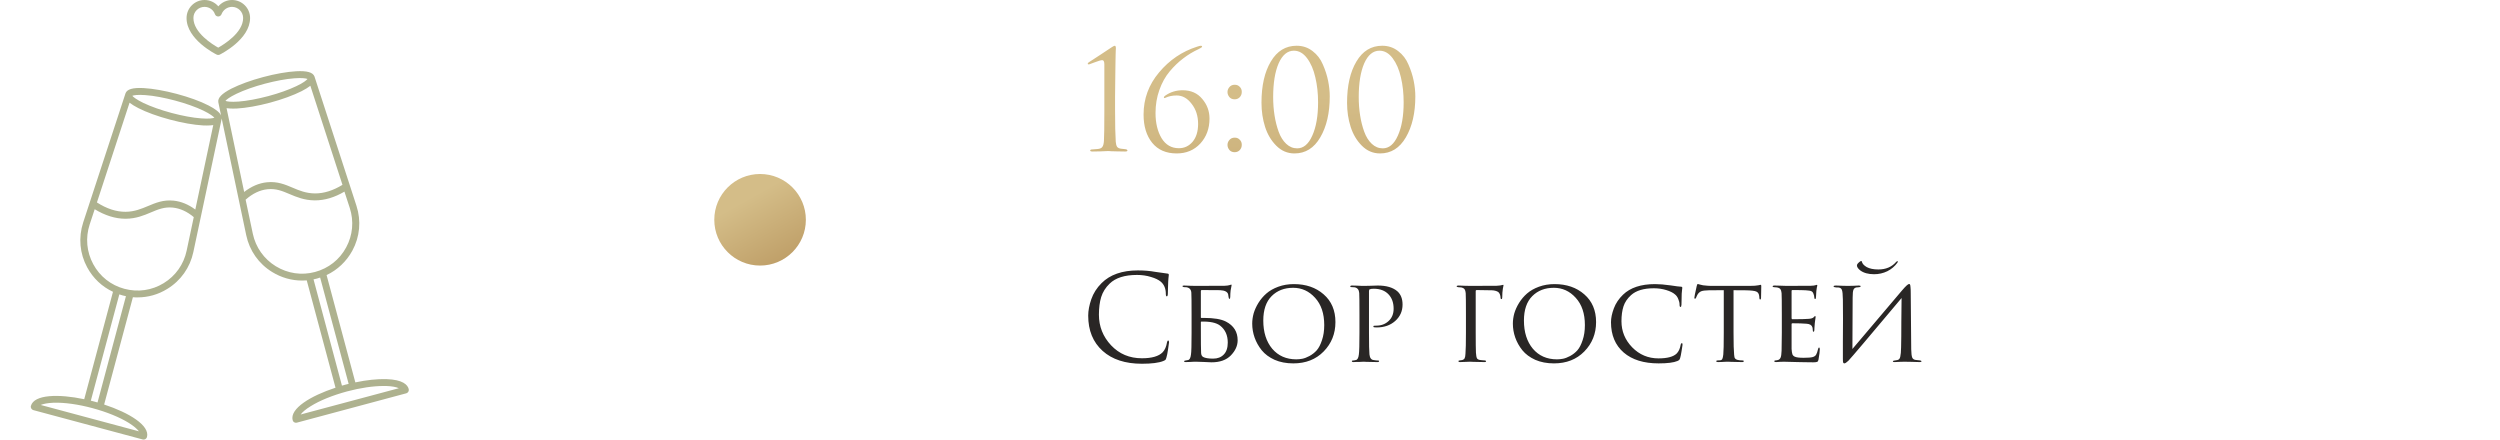 <?xml version="1.0" encoding="UTF-8"?> <svg xmlns="http://www.w3.org/2000/svg" width="273" height="48" viewBox="0 0 273 48" fill="none"><path d="M23.663 5.963C23.719 5.991 23.775 6 23.831 6C23.887 6 23.944 5.991 24 5.963C24.131 5.897 27.309 4.303 27.309 1.969C27.309 0.881 26.428 0 25.341 0C24.75 0 24.206 0.263 23.841 0.694C23.475 0.263 22.931 0 22.341 0C21.253 0 20.372 0.881 20.372 1.969C20.363 4.303 23.522 5.897 23.663 5.963ZM22.331 0.75C22.847 0.75 23.306 1.069 23.475 1.556C23.531 1.706 23.672 1.8 23.831 1.8C23.991 1.8 24.131 1.697 24.188 1.556C24.366 1.078 24.825 0.75 25.331 0.75C26.006 0.75 26.55 1.294 26.55 1.969C26.55 3.572 24.441 4.856 23.831 5.203C23.222 4.866 21.122 3.572 21.122 1.969C21.113 1.294 21.666 0.75 22.331 0.75Z" fill="#AEB28F"></path><path d="M44.634 42.487C44.513 42.019 43.987 41.456 42.188 41.4C41.212 41.372 40.041 41.494 38.803 41.756L35.663 30.038C36.853 29.475 37.828 28.556 38.475 27.375C39.3 25.856 39.459 24.113 38.925 22.472L34.341 8.353C34.172 7.903 33.544 7.716 32.344 7.781C31.341 7.837 30.056 8.062 28.725 8.419C27.394 8.775 26.166 9.225 25.275 9.675C24.216 10.219 23.756 10.697 23.841 11.166L24.141 12.609C23.981 12.262 23.531 11.906 22.762 11.512C21.872 11.053 20.644 10.613 19.312 10.256C17.981 9.9 16.697 9.675 15.694 9.619C14.503 9.553 13.866 9.741 13.706 10.191L9.084 24.291C8.55 25.941 8.7 27.684 9.525 29.203C10.172 30.394 11.147 31.312 12.338 31.866L9.197 43.594C6.403 43.003 3.713 43.069 3.375 44.325C3.347 44.419 3.366 44.522 3.413 44.606C3.459 44.691 3.544 44.756 3.638 44.784L15.591 47.991C15.619 48 15.656 48 15.684 48C15.75 48 15.816 47.981 15.872 47.953C15.956 47.906 16.022 47.822 16.05 47.728C16.387 46.462 14.091 45.066 11.372 44.175L14.512 32.456C14.681 32.475 14.859 32.475 15.028 32.475C16.163 32.475 17.278 32.166 18.272 31.547C19.744 30.647 20.756 29.212 21.113 27.525L24.197 13.012C24.206 12.984 24.206 12.956 24.206 12.928L26.887 25.678C27.244 27.375 28.256 28.809 29.728 29.709C30.722 30.319 31.847 30.637 32.981 30.637C33.15 30.637 33.328 30.628 33.497 30.619L36.638 42.337C33.919 43.228 31.622 44.625 31.959 45.891C31.988 45.984 32.044 46.069 32.138 46.116C32.194 46.153 32.259 46.163 32.325 46.163C32.353 46.163 32.391 46.163 32.419 46.153L44.372 42.947C44.569 42.891 44.681 42.684 44.634 42.487ZM15.881 10.387C16.8 10.453 17.944 10.669 19.106 10.978C20.269 11.287 21.375 11.681 22.2 12.075C22.969 12.45 23.297 12.722 23.409 12.853C23.25 12.919 22.828 12.994 21.975 12.928C21.056 12.863 19.913 12.647 18.75 12.338C17.587 12.028 16.481 11.634 15.656 11.241C14.887 10.866 14.559 10.594 14.447 10.463C14.606 10.397 15.028 10.322 15.881 10.387ZM14.147 11.213C14.381 11.4 14.7 11.597 15.103 11.803C15.994 12.262 17.222 12.703 18.553 13.059C19.884 13.416 21.169 13.641 22.172 13.697C22.322 13.706 22.462 13.706 22.594 13.706C22.866 13.706 23.091 13.688 23.288 13.659L21.328 22.884C20.578 22.322 19.772 21.994 18.947 21.909C17.831 21.797 16.988 22.153 16.163 22.5C15.441 22.8 14.691 23.119 13.725 23.128C12.703 23.137 11.644 22.791 10.584 22.106L14.147 11.213ZM15.169 47.1L4.444 44.222C4.734 44.1 5.194 44.006 5.841 43.978C7.022 43.941 8.541 44.147 10.097 44.569C11.662 44.991 13.069 45.562 14.081 46.191C14.625 46.538 14.981 46.847 15.169 47.1ZM10.65 43.95C10.528 43.913 10.406 43.884 10.284 43.847C10.162 43.809 10.041 43.781 9.919 43.753L13.031 32.147C13.153 32.184 13.266 32.222 13.387 32.259C13.509 32.288 13.631 32.316 13.753 32.344L10.65 43.95ZM20.381 27.375C20.062 28.866 19.181 30.122 17.878 30.919C16.584 31.716 15.056 31.931 13.584 31.538C12.113 31.144 10.903 30.188 10.181 28.847C9.459 27.506 9.319 25.969 9.788 24.525L10.341 22.847C11.466 23.531 12.591 23.887 13.697 23.887H13.734C14.859 23.878 15.713 23.522 16.462 23.203C17.259 22.866 17.953 22.575 18.872 22.669C19.669 22.753 20.438 23.1 21.159 23.709L20.381 27.375ZM37.397 20.184C36.384 20.803 35.391 21.122 34.416 21.122C34.406 21.122 34.397 21.122 34.388 21.122C33.413 21.113 32.672 20.803 31.95 20.494C31.134 20.147 30.281 19.791 29.166 19.903C28.284 19.988 27.45 20.353 26.663 20.962L24.741 11.812C24.938 11.841 25.172 11.859 25.444 11.859C25.575 11.859 25.716 11.859 25.866 11.85C26.869 11.794 28.153 11.569 29.484 11.213C30.816 10.856 32.044 10.406 32.934 9.956C33.337 9.75 33.656 9.553 33.891 9.366L37.397 20.184ZM25.828 10.238C26.653 9.844 27.75 9.45 28.922 9.141C30.094 8.831 31.238 8.616 32.147 8.55C33 8.484 33.422 8.559 33.581 8.625C33.469 8.756 33.15 9.037 32.372 9.403C31.547 9.797 30.45 10.191 29.278 10.5C28.106 10.809 26.962 11.025 26.053 11.091C25.2 11.156 24.778 11.081 24.619 11.016C24.722 10.884 25.05 10.613 25.828 10.238ZM30.113 29.072C28.819 28.275 27.928 27.019 27.609 25.528L26.822 21.806C27.581 21.131 28.387 20.747 29.222 20.663C30.15 20.569 30.834 20.859 31.631 21.197C32.381 21.516 33.234 21.872 34.359 21.881H34.397C35.456 21.881 36.534 21.562 37.612 20.925L38.194 22.706C38.663 24.15 38.522 25.688 37.8 27.019C37.078 28.359 35.869 29.306 34.397 29.7C32.944 30.094 31.416 29.869 30.113 29.072ZM34.237 30.506L34.603 30.422C34.725 30.394 34.847 30.356 34.959 30.309L38.072 41.916C37.95 41.944 37.828 41.981 37.706 42.009C37.584 42.038 37.462 42.075 37.341 42.112L34.237 30.506ZM32.831 45.263C33.019 45.009 33.366 44.7 33.919 44.362C34.922 43.734 36.337 43.163 37.903 42.741C39.347 42.356 40.744 42.15 41.878 42.15H42.159C42.806 42.169 43.266 42.263 43.556 42.394L32.831 45.263Z" fill="#AEB28F"></path><circle cx="83" cy="24" r="5" fill="url(#paint0_linear_85_287)"></circle><path d="M120.595 11.985V7.05C120.595 6.73 120.52 6.57 120.37 6.57C120.22 6.57 119.94 6.65 119.53 6.81L118.915 7.035C118.825 7.035 118.78 7.01 118.78 6.96C118.78 6.91 118.815 6.86 118.885 6.81C119.205 6.6 119.62 6.33 120.13 6C120.64 5.67 121.055 5.395 121.375 5.175C121.555 5.055 121.675 4.995 121.735 4.995C121.815 4.995 121.855 5.1 121.855 5.31L121.84 5.52C121.84 5.65 121.835 5.83 121.825 6.06C121.825 6.29 121.82 6.56 121.81 6.87C121.81 7.18 121.805 7.535 121.795 7.935C121.795 8.335 121.79 8.745 121.78 9.165C121.78 9.585 121.775 10.045 121.765 10.545C121.765 11.035 121.765 11.515 121.765 11.985C121.765 13.585 121.79 14.75 121.84 15.48C121.86 15.73 121.91 15.915 121.99 16.035C122.08 16.155 122.24 16.225 122.47 16.245C122.61 16.255 122.745 16.27 122.875 16.29C123.035 16.31 123.115 16.36 123.115 16.44C123.115 16.51 123.03 16.545 122.86 16.545C122.53 16.545 122.23 16.54 121.96 16.53C121.69 16.53 121.49 16.525 121.36 16.515L121.15 16.5H120.88C120.7 16.51 120.46 16.52 120.16 16.53C119.87 16.54 119.585 16.545 119.305 16.545C119.135 16.545 119.05 16.51 119.05 16.44C119.05 16.36 119.12 16.32 119.26 16.32C119.31 16.32 119.5 16.305 119.83 16.275C120.1 16.255 120.28 16.18 120.37 16.05C120.47 15.92 120.53 15.7 120.55 15.39C120.58 14.95 120.595 13.815 120.595 11.985ZM128.493 16.755C127.343 16.755 126.453 16.37 125.823 15.6C125.193 14.82 124.878 13.79 124.878 12.51C124.878 10.78 125.443 9.245 126.573 7.905C127.703 6.555 129.083 5.62 130.713 5.1C130.923 5.03 131.063 4.995 131.133 4.995C131.223 4.995 131.268 5.025 131.268 5.085C131.268 5.155 131.138 5.25 130.878 5.37C130.288 5.64 129.733 5.975 129.213 6.375C128.693 6.765 128.198 7.24 127.728 7.8C127.258 8.36 126.883 9.035 126.603 9.825C126.323 10.605 126.183 11.445 126.183 12.345C126.183 13.435 126.403 14.35 126.843 15.09C127.293 15.82 127.923 16.185 128.733 16.185C129.333 16.185 129.833 15.95 130.233 15.48C130.633 15 130.833 14.35 130.833 13.53C130.833 12.67 130.598 11.94 130.128 11.34C129.668 10.73 129.123 10.425 128.493 10.425C128.023 10.425 127.613 10.51 127.263 10.68C127.153 10.73 127.098 10.715 127.098 10.635C127.098 10.575 127.148 10.51 127.248 10.44C127.808 10.05 128.438 9.855 129.138 9.855C130.048 9.855 130.763 10.17 131.283 10.8C131.813 11.42 132.078 12.135 132.078 12.945C132.078 14.035 131.743 14.945 131.073 15.675C130.403 16.395 129.543 16.755 128.493 16.755ZM134.822 16.62C134.582 16.62 134.392 16.54 134.252 16.38C134.112 16.21 134.042 16.025 134.042 15.825C134.042 15.625 134.112 15.445 134.252 15.285C134.392 15.115 134.587 15.03 134.837 15.03C135.057 15.03 135.237 15.105 135.377 15.255C135.527 15.395 135.602 15.58 135.602 15.81C135.602 16.04 135.527 16.235 135.377 16.395C135.227 16.545 135.042 16.62 134.822 16.62ZM134.822 10.845C134.582 10.845 134.392 10.765 134.252 10.605C134.112 10.435 134.042 10.25 134.042 10.05C134.042 9.85 134.112 9.67 134.252 9.51C134.392 9.34 134.587 9.255 134.837 9.255C135.057 9.255 135.237 9.33 135.377 9.48C135.527 9.62 135.602 9.805 135.602 10.035C135.602 10.265 135.527 10.46 135.377 10.62C135.227 10.77 135.042 10.845 134.822 10.845ZM145.209 10.53C145.209 12.33 144.864 13.82 144.174 15C143.494 16.17 142.554 16.755 141.354 16.755C140.594 16.755 139.934 16.475 139.374 15.915C138.814 15.355 138.404 14.665 138.144 13.845C137.884 13.025 137.754 12.15 137.754 11.22C137.754 9.36 138.094 7.86 138.774 6.72C139.454 5.57 140.394 4.995 141.594 4.995C142.254 4.995 142.834 5.19 143.334 5.58C143.834 5.96 144.209 6.45 144.459 7.05C144.719 7.64 144.909 8.23 145.029 8.82C145.149 9.41 145.209 9.98 145.209 10.53ZM143.934 11.175C143.934 10.195 143.834 9.285 143.634 8.445C143.444 7.605 143.144 6.91 142.734 6.36C142.324 5.81 141.844 5.535 141.294 5.535C140.594 5.535 140.039 5.995 139.629 6.915C139.229 7.835 139.029 9.065 139.029 10.605C139.029 11.295 139.079 11.96 139.179 12.6C139.279 13.24 139.429 13.835 139.629 14.385C139.829 14.935 140.104 15.375 140.454 15.705C140.804 16.035 141.204 16.2 141.654 16.2C142.344 16.2 142.894 15.735 143.304 14.805C143.724 13.875 143.934 12.665 143.934 11.175ZM154.554 10.53C154.554 12.33 154.209 13.82 153.519 15C152.839 16.17 151.899 16.755 150.699 16.755C149.939 16.755 149.279 16.475 148.719 15.915C148.159 15.355 147.749 14.665 147.489 13.845C147.229 13.025 147.099 12.15 147.099 11.22C147.099 9.36 147.439 7.86 148.119 6.72C148.799 5.57 149.739 4.995 150.939 4.995C151.599 4.995 152.179 5.19 152.679 5.58C153.179 5.96 153.554 6.45 153.804 7.05C154.064 7.64 154.254 8.23 154.374 8.82C154.494 9.41 154.554 9.98 154.554 10.53ZM153.279 11.175C153.279 10.195 153.179 9.285 152.979 8.445C152.789 7.605 152.489 6.91 152.079 6.36C151.669 5.81 151.189 5.535 150.639 5.535C149.939 5.535 149.384 5.995 148.974 6.915C148.574 7.835 148.374 9.065 148.374 10.605C148.374 11.295 148.424 11.96 148.524 12.6C148.624 13.24 148.774 13.835 148.974 14.385C149.174 14.935 149.449 15.375 149.799 15.705C150.149 16.035 150.549 16.2 150.999 16.2C151.689 16.2 152.239 15.735 152.649 14.805C153.069 13.875 153.279 12.665 153.279 11.175Z" fill="url(#paint1_linear_85_287)"></path><path d="M124.695 39.721C122.875 39.721 121.445 39.253 120.405 38.317C119.356 37.372 118.832 36.09 118.832 34.469C118.832 33.923 118.945 33.325 119.17 32.675C119.395 32.025 119.768 31.44 120.288 30.92C121.215 29.993 122.537 29.529 124.253 29.529C124.946 29.529 125.575 29.581 126.138 29.685C126.259 29.711 126.719 29.776 127.516 29.88C127.594 29.889 127.633 29.936 127.633 30.023C127.633 30.049 127.629 30.092 127.62 30.153C127.611 30.205 127.603 30.287 127.594 30.4C127.585 30.504 127.577 30.621 127.568 30.751C127.559 30.907 127.551 31.158 127.542 31.505C127.533 31.843 127.529 32.038 127.529 32.09C127.52 32.272 127.481 32.363 127.412 32.363C127.343 32.363 127.308 32.272 127.308 32.09C127.308 31.518 127.126 31.076 126.762 30.764C126.519 30.556 126.16 30.383 125.683 30.244C125.215 30.097 124.708 30.023 124.162 30.023C122.819 30.023 121.822 30.339 121.172 30.972C120.73 31.397 120.422 31.886 120.249 32.441C120.084 32.987 120.002 33.628 120.002 34.365C120.002 35.648 120.444 36.761 121.328 37.706C122.221 38.651 123.343 39.123 124.695 39.123C125.778 39.123 126.532 38.906 126.957 38.473C127.2 38.222 127.36 37.858 127.438 37.381C127.464 37.251 127.507 37.186 127.568 37.186C127.629 37.186 127.659 37.251 127.659 37.381C127.659 37.45 127.624 37.697 127.555 38.122C127.494 38.547 127.434 38.854 127.373 39.045C127.338 39.166 127.304 39.249 127.269 39.292C127.234 39.327 127.156 39.37 127.035 39.422C126.541 39.621 125.761 39.721 124.695 39.721ZM131.134 31.778V34.664C131.134 34.699 131.152 34.716 131.186 34.716H131.459C132.551 34.716 133.357 34.85 133.877 35.119C134.727 35.561 135.151 36.241 135.151 37.16C135.151 37.749 134.904 38.3 134.41 38.811C133.916 39.314 133.214 39.565 132.304 39.565C132.157 39.565 131.867 39.552 131.433 39.526C131 39.509 130.731 39.5 130.627 39.5C130.619 39.5 130.545 39.5 130.406 39.5C130.268 39.509 130.103 39.517 129.912 39.526C129.73 39.535 129.587 39.539 129.483 39.539C129.362 39.539 129.301 39.504 129.301 39.435C129.301 39.409 129.349 39.387 129.444 39.37C129.531 39.361 129.626 39.344 129.73 39.318C129.904 39.292 130.012 39.088 130.055 38.707C130.099 38.447 130.12 37.654 130.12 36.328V34.378C130.12 33.026 130.112 32.22 130.094 31.96C130.068 31.605 129.878 31.405 129.522 31.362C129.488 31.362 129.444 31.362 129.392 31.362C129.349 31.362 129.306 31.358 129.262 31.349C129.176 31.34 129.132 31.306 129.132 31.245C129.132 31.202 129.189 31.18 129.301 31.18C129.466 31.18 129.691 31.189 129.977 31.206C130.272 31.215 130.467 31.219 130.562 31.219C132.512 31.219 133.57 31.215 133.734 31.206C133.986 31.197 134.172 31.171 134.293 31.128L134.449 31.076C134.484 31.076 134.497 31.106 134.488 31.167C134.454 31.306 134.419 31.492 134.384 31.726C134.358 31.96 134.345 32.185 134.345 32.402C134.345 32.558 134.315 32.636 134.254 32.636C134.211 32.636 134.181 32.575 134.163 32.454C134.146 32.298 134.129 32.19 134.111 32.129C134.033 31.86 133.739 31.713 133.227 31.687C133.002 31.678 132.335 31.674 131.225 31.674C131.165 31.674 131.134 31.709 131.134 31.778ZM131.134 35.171V35.912C131.134 37.316 131.143 38.187 131.16 38.525C131.169 38.75 131.243 38.902 131.381 38.98C131.598 39.101 131.962 39.162 132.473 39.162C132.959 39.162 133.344 39.015 133.63 38.72C133.925 38.425 134.072 37.988 134.072 37.407C134.072 36.61 133.795 35.994 133.24 35.561C132.824 35.24 132.14 35.093 131.186 35.119C131.152 35.119 131.134 35.136 131.134 35.171ZM141.227 39.682C140.465 39.682 139.784 39.552 139.186 39.292C138.597 39.023 138.129 38.677 137.782 38.252C137.436 37.819 137.176 37.355 137.002 36.861C136.829 36.367 136.742 35.86 136.742 35.34C136.742 34.976 136.794 34.603 136.898 34.222C137.011 33.841 137.184 33.459 137.418 33.078C137.661 32.688 137.951 32.346 138.289 32.051C138.636 31.748 139.069 31.501 139.589 31.31C140.109 31.119 140.677 31.024 141.292 31.024C142.61 31.024 143.693 31.397 144.542 32.142C145.4 32.887 145.829 33.897 145.829 35.171C145.829 36.436 145.4 37.507 144.542 38.382C143.693 39.249 142.588 39.682 141.227 39.682ZM141.552 39.24C141.769 39.24 141.99 39.218 142.215 39.175C142.441 39.132 142.701 39.032 142.995 38.876C143.299 38.711 143.563 38.503 143.788 38.252C144.014 37.992 144.204 37.624 144.36 37.147C144.525 36.67 144.607 36.12 144.607 35.496C144.607 34.239 144.274 33.247 143.606 32.519C142.948 31.791 142.15 31.427 141.214 31.427C140.252 31.427 139.468 31.73 138.861 32.337C138.255 32.944 137.951 33.832 137.951 35.002C137.951 36.276 138.276 37.303 138.926 38.083C139.585 38.854 140.46 39.24 141.552 39.24ZM148.453 36.328V34.378C148.453 33.026 148.444 32.233 148.427 31.999C148.401 31.644 148.236 31.436 147.933 31.375C147.811 31.358 147.677 31.349 147.53 31.349C147.478 31.349 147.452 31.327 147.452 31.284C147.452 31.215 147.512 31.18 147.634 31.18C147.798 31.18 147.985 31.184 148.193 31.193C148.409 31.202 148.591 31.21 148.739 31.219C148.895 31.219 148.977 31.219 148.986 31.219C149.055 31.219 149.267 31.215 149.623 31.206C149.978 31.189 150.255 31.18 150.455 31.18C151.391 31.18 152.101 31.388 152.587 31.804C152.968 32.142 153.159 32.627 153.159 33.26C153.159 33.979 152.89 34.577 152.353 35.054C151.824 35.522 151.152 35.756 150.338 35.756C150.216 35.756 150.134 35.752 150.091 35.743C150.013 35.743 149.974 35.717 149.974 35.665C149.974 35.613 149.991 35.583 150.026 35.574C150.069 35.565 150.16 35.561 150.299 35.561C150.827 35.561 151.274 35.392 151.638 35.054C152.002 34.716 152.184 34.27 152.184 33.715C152.184 33.056 151.997 32.532 151.625 32.142C151.243 31.735 150.706 31.531 150.013 31.531C149.805 31.531 149.657 31.553 149.571 31.596C149.519 31.613 149.493 31.683 149.493 31.804V36.302C149.493 37.593 149.51 38.395 149.545 38.707C149.588 39.088 149.74 39.292 150 39.318C150.208 39.353 150.381 39.37 150.52 39.37C150.572 39.37 150.598 39.392 150.598 39.435C150.598 39.504 150.537 39.539 150.416 39.539C150.216 39.539 150 39.535 149.766 39.526C149.532 39.526 149.337 39.522 149.181 39.513C149.033 39.504 148.955 39.5 148.947 39.5H148.869C148.808 39.509 148.73 39.513 148.635 39.513C148.548 39.522 148.457 39.526 148.362 39.526C148.266 39.526 148.167 39.526 148.063 39.526C147.959 39.535 147.872 39.539 147.803 39.539C147.681 39.539 147.621 39.504 147.621 39.435C147.621 39.392 147.651 39.37 147.712 39.37C147.798 39.37 147.911 39.353 148.05 39.318C148.232 39.292 148.344 39.088 148.388 38.707C148.431 38.395 148.453 37.602 148.453 36.328ZM161.147 31.791V36.328C161.147 37.437 161.156 38.165 161.173 38.512C161.191 38.815 161.23 39.023 161.29 39.136C161.36 39.24 161.49 39.301 161.68 39.318C161.741 39.327 161.828 39.335 161.94 39.344C162.053 39.353 162.118 39.357 162.135 39.357C162.231 39.366 162.278 39.396 162.278 39.448C162.278 39.509 162.226 39.539 162.122 39.539C161.923 39.539 161.698 39.535 161.446 39.526C161.204 39.526 161 39.522 160.835 39.513L160.588 39.5H160.497C160.003 39.526 159.652 39.539 159.444 39.539C159.323 39.539 159.262 39.504 159.262 39.435C159.262 39.392 159.31 39.366 159.405 39.357C159.553 39.34 159.644 39.327 159.678 39.318C159.8 39.283 159.886 39.218 159.938 39.123C159.99 39.019 160.021 38.85 160.029 38.616C160.064 38.191 160.081 37.429 160.081 36.328V34.378C160.081 33.035 160.073 32.246 160.055 32.012C160.038 31.821 159.999 31.683 159.938 31.596C159.878 31.501 159.756 31.431 159.574 31.388C159.488 31.371 159.375 31.362 159.236 31.362C159.124 31.345 159.067 31.314 159.067 31.271C159.067 31.21 159.132 31.18 159.262 31.18C159.418 31.18 159.644 31.189 159.938 31.206C160.233 31.215 160.45 31.219 160.588 31.219C162.304 31.219 163.253 31.215 163.435 31.206C163.739 31.189 163.938 31.163 164.033 31.128C164.068 31.111 164.103 31.102 164.137 31.102C164.181 31.102 164.194 31.137 164.176 31.206L164.111 31.531C164.068 31.8 164.046 32.107 164.046 32.454C164.046 32.593 164.016 32.662 163.955 32.662C163.895 32.662 163.864 32.623 163.864 32.545C163.856 32.242 163.769 32.021 163.604 31.882C163.414 31.769 163.184 31.709 162.915 31.7C162.17 31.683 161.62 31.674 161.264 31.674C161.186 31.674 161.147 31.713 161.147 31.791ZM169.69 39.682C168.928 39.682 168.247 39.552 167.649 39.292C167.06 39.023 166.592 38.677 166.245 38.252C165.899 37.819 165.639 37.355 165.465 36.861C165.292 36.367 165.205 35.86 165.205 35.34C165.205 34.976 165.257 34.603 165.361 34.222C165.474 33.841 165.647 33.459 165.881 33.078C166.124 32.688 166.414 32.346 166.752 32.051C167.099 31.748 167.532 31.501 168.052 31.31C168.572 31.119 169.14 31.024 169.755 31.024C171.073 31.024 172.156 31.397 173.005 32.142C173.863 32.887 174.292 33.897 174.292 35.171C174.292 36.436 173.863 37.507 173.005 38.382C172.156 39.249 171.051 39.682 169.69 39.682ZM170.015 39.24C170.232 39.24 170.453 39.218 170.678 39.175C170.904 39.132 171.164 39.032 171.458 38.876C171.762 38.711 172.026 38.503 172.251 38.252C172.477 37.992 172.667 37.624 172.823 37.147C172.988 36.67 173.07 36.12 173.07 35.496C173.07 34.239 172.737 33.247 172.069 32.519C171.411 31.791 170.613 31.427 169.677 31.427C168.715 31.427 167.931 31.73 167.324 32.337C166.718 32.944 166.414 33.832 166.414 35.002C166.414 36.276 166.739 37.303 167.389 38.083C168.048 38.854 168.923 39.24 170.015 39.24ZM181.12 39.682C179.499 39.682 178.23 39.288 177.311 38.499C176.384 37.693 175.92 36.588 175.92 35.184C175.92 34.733 176.024 34.231 176.232 33.676C176.44 33.121 176.774 32.623 177.233 32.181C178.03 31.41 179.196 31.024 180.73 31.024C181.207 31.024 181.779 31.072 182.446 31.167C183.001 31.254 183.382 31.301 183.59 31.31C183.668 31.31 183.707 31.353 183.707 31.44C183.707 31.466 183.698 31.54 183.681 31.661C183.664 31.782 183.651 31.921 183.642 32.077C183.642 32.19 183.638 32.406 183.629 32.727C183.629 33.039 183.625 33.221 183.616 33.273C183.607 33.438 183.573 33.52 183.512 33.52C183.443 33.52 183.408 33.438 183.408 33.273C183.408 33.074 183.36 32.866 183.265 32.649C183.178 32.432 183.057 32.263 182.901 32.142C182.693 31.96 182.377 31.804 181.952 31.674C181.527 31.544 181.077 31.479 180.6 31.479C179.491 31.479 178.659 31.73 178.104 32.233C177.705 32.597 177.432 33.004 177.285 33.455C177.138 33.906 177.064 34.447 177.064 35.08C177.064 36.172 177.454 37.121 178.234 37.927C179.023 38.733 179.98 39.136 181.107 39.136C182.069 39.136 182.732 38.958 183.096 38.603C183.313 38.378 183.456 38.066 183.525 37.667C183.551 37.537 183.599 37.472 183.668 37.472C183.711 37.472 183.733 37.533 183.733 37.654C183.733 37.715 183.698 37.94 183.629 38.33C183.568 38.711 183.516 38.967 183.473 39.097C183.438 39.201 183.404 39.27 183.369 39.305C183.334 39.34 183.269 39.379 183.174 39.422C182.767 39.595 182.082 39.682 181.12 39.682ZM189.302 31.687V36.328C189.302 37.533 189.324 38.334 189.367 38.733C189.384 38.863 189.397 38.958 189.406 39.019C189.423 39.071 189.458 39.127 189.51 39.188C189.571 39.24 189.653 39.279 189.757 39.305C189.896 39.34 190.065 39.357 190.264 39.357C190.368 39.357 190.42 39.383 190.42 39.435C190.42 39.504 190.364 39.539 190.251 39.539C190.052 39.539 189.835 39.535 189.601 39.526C189.367 39.526 189.172 39.522 189.016 39.513L188.769 39.5C188.76 39.5 188.682 39.5 188.535 39.5C188.388 39.509 188.219 39.517 188.028 39.526C187.846 39.535 187.707 39.539 187.612 39.539C187.482 39.539 187.417 39.509 187.417 39.448C187.417 39.387 187.465 39.357 187.56 39.357C187.681 39.357 187.777 39.353 187.846 39.344C187.967 39.327 188.045 39.275 188.08 39.188C188.123 39.101 188.158 38.941 188.184 38.707C188.219 38.395 188.236 37.602 188.236 36.328V31.687C187.491 31.687 186.945 31.691 186.598 31.7C186.208 31.709 185.935 31.743 185.779 31.804C185.632 31.865 185.506 31.969 185.402 32.116C185.341 32.211 185.276 32.346 185.207 32.519C185.181 32.588 185.142 32.623 185.09 32.623C185.047 32.623 185.025 32.584 185.025 32.506C185.016 32.463 185.103 32.034 185.285 31.219C185.32 31.08 185.359 31.011 185.402 31.011C185.428 31.011 185.506 31.033 185.636 31.076C185.775 31.119 185.887 31.145 185.974 31.154C186.355 31.197 186.633 31.219 186.806 31.219H191.07C191.495 31.219 191.807 31.197 192.006 31.154C192.153 31.119 192.236 31.102 192.253 31.102C192.305 31.102 192.331 31.141 192.331 31.219C192.331 31.366 192.327 31.622 192.318 31.986C192.309 32.35 192.305 32.536 192.305 32.545C192.305 32.649 192.275 32.701 192.214 32.701C192.153 32.701 192.123 32.649 192.123 32.545C192.123 32.51 192.119 32.45 192.11 32.363C192.084 32.094 191.98 31.921 191.798 31.843C191.625 31.756 191.217 31.709 190.576 31.7C190.403 31.7 190.173 31.7 189.887 31.7C189.61 31.691 189.415 31.687 189.302 31.687ZM194.575 36.328V34.378C194.575 33.035 194.566 32.246 194.549 32.012C194.531 31.821 194.488 31.678 194.419 31.583C194.358 31.488 194.237 31.423 194.055 31.388C193.951 31.371 193.847 31.362 193.743 31.362C193.63 31.362 193.574 31.336 193.574 31.284C193.574 31.215 193.639 31.18 193.769 31.18C193.847 31.18 194.024 31.184 194.302 31.193C194.579 31.202 194.848 31.21 195.108 31.219C196.694 31.219 197.573 31.215 197.747 31.206C198.007 31.197 198.176 31.176 198.254 31.141C198.332 31.115 198.379 31.102 198.397 31.102C198.431 31.102 198.449 31.132 198.449 31.193C198.449 31.21 198.431 31.284 198.397 31.414C198.371 31.535 198.353 31.657 198.345 31.778C198.319 32.151 198.306 32.376 198.306 32.454C198.306 32.584 198.275 32.649 198.215 32.649C198.154 32.649 198.124 32.601 198.124 32.506C198.115 32.341 198.085 32.203 198.033 32.09C197.989 31.951 197.916 31.856 197.812 31.804C197.708 31.752 197.5 31.717 197.188 31.7C196.962 31.683 196.468 31.674 195.706 31.674C195.662 31.674 195.641 31.709 195.641 31.778V34.729C195.641 34.816 195.667 34.859 195.719 34.859C196.611 34.859 197.196 34.846 197.474 34.82C197.786 34.803 197.985 34.738 198.072 34.625C198.115 34.556 198.163 34.521 198.215 34.521C198.249 34.521 198.267 34.547 198.267 34.599C198.267 34.616 198.262 34.655 198.254 34.716C198.245 34.777 198.232 34.863 198.215 34.976C198.197 35.08 198.184 35.184 198.176 35.288C198.158 35.435 198.145 35.604 198.137 35.795C198.128 35.977 198.124 36.072 198.124 36.081C198.115 36.176 198.085 36.224 198.033 36.224C197.981 36.224 197.955 36.168 197.955 36.055C197.955 35.951 197.942 35.847 197.916 35.743C197.846 35.509 197.638 35.379 197.292 35.353C196.893 35.318 196.373 35.301 195.732 35.301C195.671 35.301 195.641 35.331 195.641 35.392V36.341C195.641 36.419 195.641 36.605 195.641 36.9C195.641 37.195 195.641 37.455 195.641 37.68C195.641 37.897 195.641 38.04 195.641 38.109C195.658 38.369 195.688 38.564 195.732 38.694C195.784 38.815 195.875 38.902 196.005 38.954C196.169 39.032 196.486 39.071 196.954 39.071C197.43 39.071 197.76 39.045 197.942 38.993C198.124 38.941 198.249 38.854 198.319 38.733C198.397 38.603 198.466 38.404 198.527 38.135C198.553 38.014 198.592 37.953 198.644 37.953C198.696 37.953 198.722 38.018 198.722 38.148C198.722 38.365 198.674 38.742 198.579 39.279C198.553 39.409 198.505 39.487 198.436 39.513C198.366 39.548 198.223 39.565 198.007 39.565C197.686 39.565 197.357 39.561 197.019 39.552C196.681 39.543 196.451 39.539 196.33 39.539C195.42 39.513 194.908 39.5 194.796 39.5C194.7 39.5 194.557 39.504 194.367 39.513C194.185 39.53 194.042 39.539 193.938 39.539C193.816 39.539 193.756 39.509 193.756 39.448C193.756 39.387 193.795 39.357 193.873 39.357C193.951 39.357 194.037 39.344 194.133 39.318C194.263 39.292 194.362 39.21 194.432 39.071C194.501 38.924 194.54 38.664 194.549 38.291C194.566 37.702 194.575 37.047 194.575 36.328ZM202.309 32.506L202.283 38.109C205.655 34.122 207.462 31.99 207.704 31.713C208.103 31.245 208.359 31.011 208.471 31.011C208.523 31.011 208.558 31.033 208.575 31.076C208.601 31.119 208.619 31.215 208.627 31.362C208.645 31.509 208.653 31.73 208.653 32.025C208.671 34.642 208.688 36.679 208.705 38.135C208.714 38.577 208.749 38.876 208.809 39.032C208.87 39.188 208.996 39.279 209.186 39.305C209.256 39.322 209.416 39.34 209.667 39.357C209.771 39.374 209.823 39.409 209.823 39.461C209.823 39.513 209.763 39.539 209.641 39.539C209.485 39.539 209.173 39.53 208.705 39.513C208.246 39.504 207.995 39.5 207.951 39.5C207.865 39.5 207.7 39.504 207.457 39.513C207.223 39.53 207.033 39.539 206.885 39.539C206.764 39.539 206.703 39.513 206.703 39.461C206.703 39.409 206.764 39.379 206.885 39.37C207.059 39.344 207.163 39.327 207.197 39.318C207.362 39.283 207.466 39.162 207.509 38.954C207.561 38.737 207.592 38.395 207.6 37.927C207.618 37.277 207.626 36.341 207.626 35.119C207.635 33.888 207.644 33.03 207.652 32.545C204.082 36.8 202.145 39.084 201.841 39.396C201.642 39.587 201.495 39.682 201.399 39.682C201.339 39.682 201.295 39.647 201.269 39.578C201.252 39.517 201.243 39.383 201.243 39.175C201.243 38.802 201.243 38.178 201.243 37.303C201.252 36.419 201.256 35.591 201.256 34.82C201.256 34.049 201.252 33.347 201.243 32.714C201.235 32.142 201.196 31.782 201.126 31.635C201.066 31.488 200.931 31.405 200.723 31.388C200.68 31.388 200.615 31.388 200.528 31.388C200.442 31.379 200.381 31.371 200.346 31.362C200.268 31.353 200.229 31.323 200.229 31.271C200.229 31.21 200.312 31.18 200.476 31.18C200.606 31.18 200.845 31.189 201.191 31.206C201.547 31.215 201.746 31.219 201.789 31.219C201.937 31.219 202.145 31.215 202.413 31.206C202.682 31.189 202.868 31.18 202.972 31.18C203.111 31.18 203.18 31.206 203.18 31.258C203.18 31.319 203.128 31.353 203.024 31.362C202.99 31.362 202.942 31.366 202.881 31.375C202.821 31.375 202.769 31.379 202.725 31.388C202.569 31.414 202.461 31.496 202.4 31.635C202.34 31.774 202.309 32.064 202.309 32.506ZM202.777 28.983C202.777 28.948 202.795 28.896 202.829 28.827C202.89 28.749 202.964 28.675 203.05 28.606C203.137 28.537 203.198 28.502 203.232 28.502C203.276 28.502 203.302 28.519 203.31 28.554C203.354 28.779 203.531 28.983 203.843 29.165C204.164 29.338 204.589 29.425 205.117 29.425C205.932 29.425 206.578 29.152 207.054 28.606C207.115 28.545 207.167 28.515 207.21 28.515C207.228 28.515 207.236 28.524 207.236 28.541C207.245 28.55 207.245 28.567 207.236 28.593C207.228 28.619 207.215 28.649 207.197 28.684C206.911 29.083 206.543 29.395 206.092 29.62C205.642 29.837 205.161 29.945 204.649 29.945C204.017 29.945 203.514 29.806 203.141 29.529C202.899 29.338 202.777 29.156 202.777 28.983Z" fill="#292625"></path><defs><linearGradient id="paint0_linear_85_287" x1="77.583" y1="24" x2="85.508" y2="38.127" gradientUnits="userSpaceOnUse"><stop stop-color="#D4BD88"></stop><stop offset="1" stop-color="#A98047"></stop></linearGradient><linearGradient id="paint1_linear_85_287" x1="111.542" y1="13" x2="114.489" y2="51.779" gradientUnits="userSpaceOnUse"><stop stop-color="#D4BD88"></stop><stop offset="1" stop-color="#A98047"></stop></linearGradient></defs></svg> 